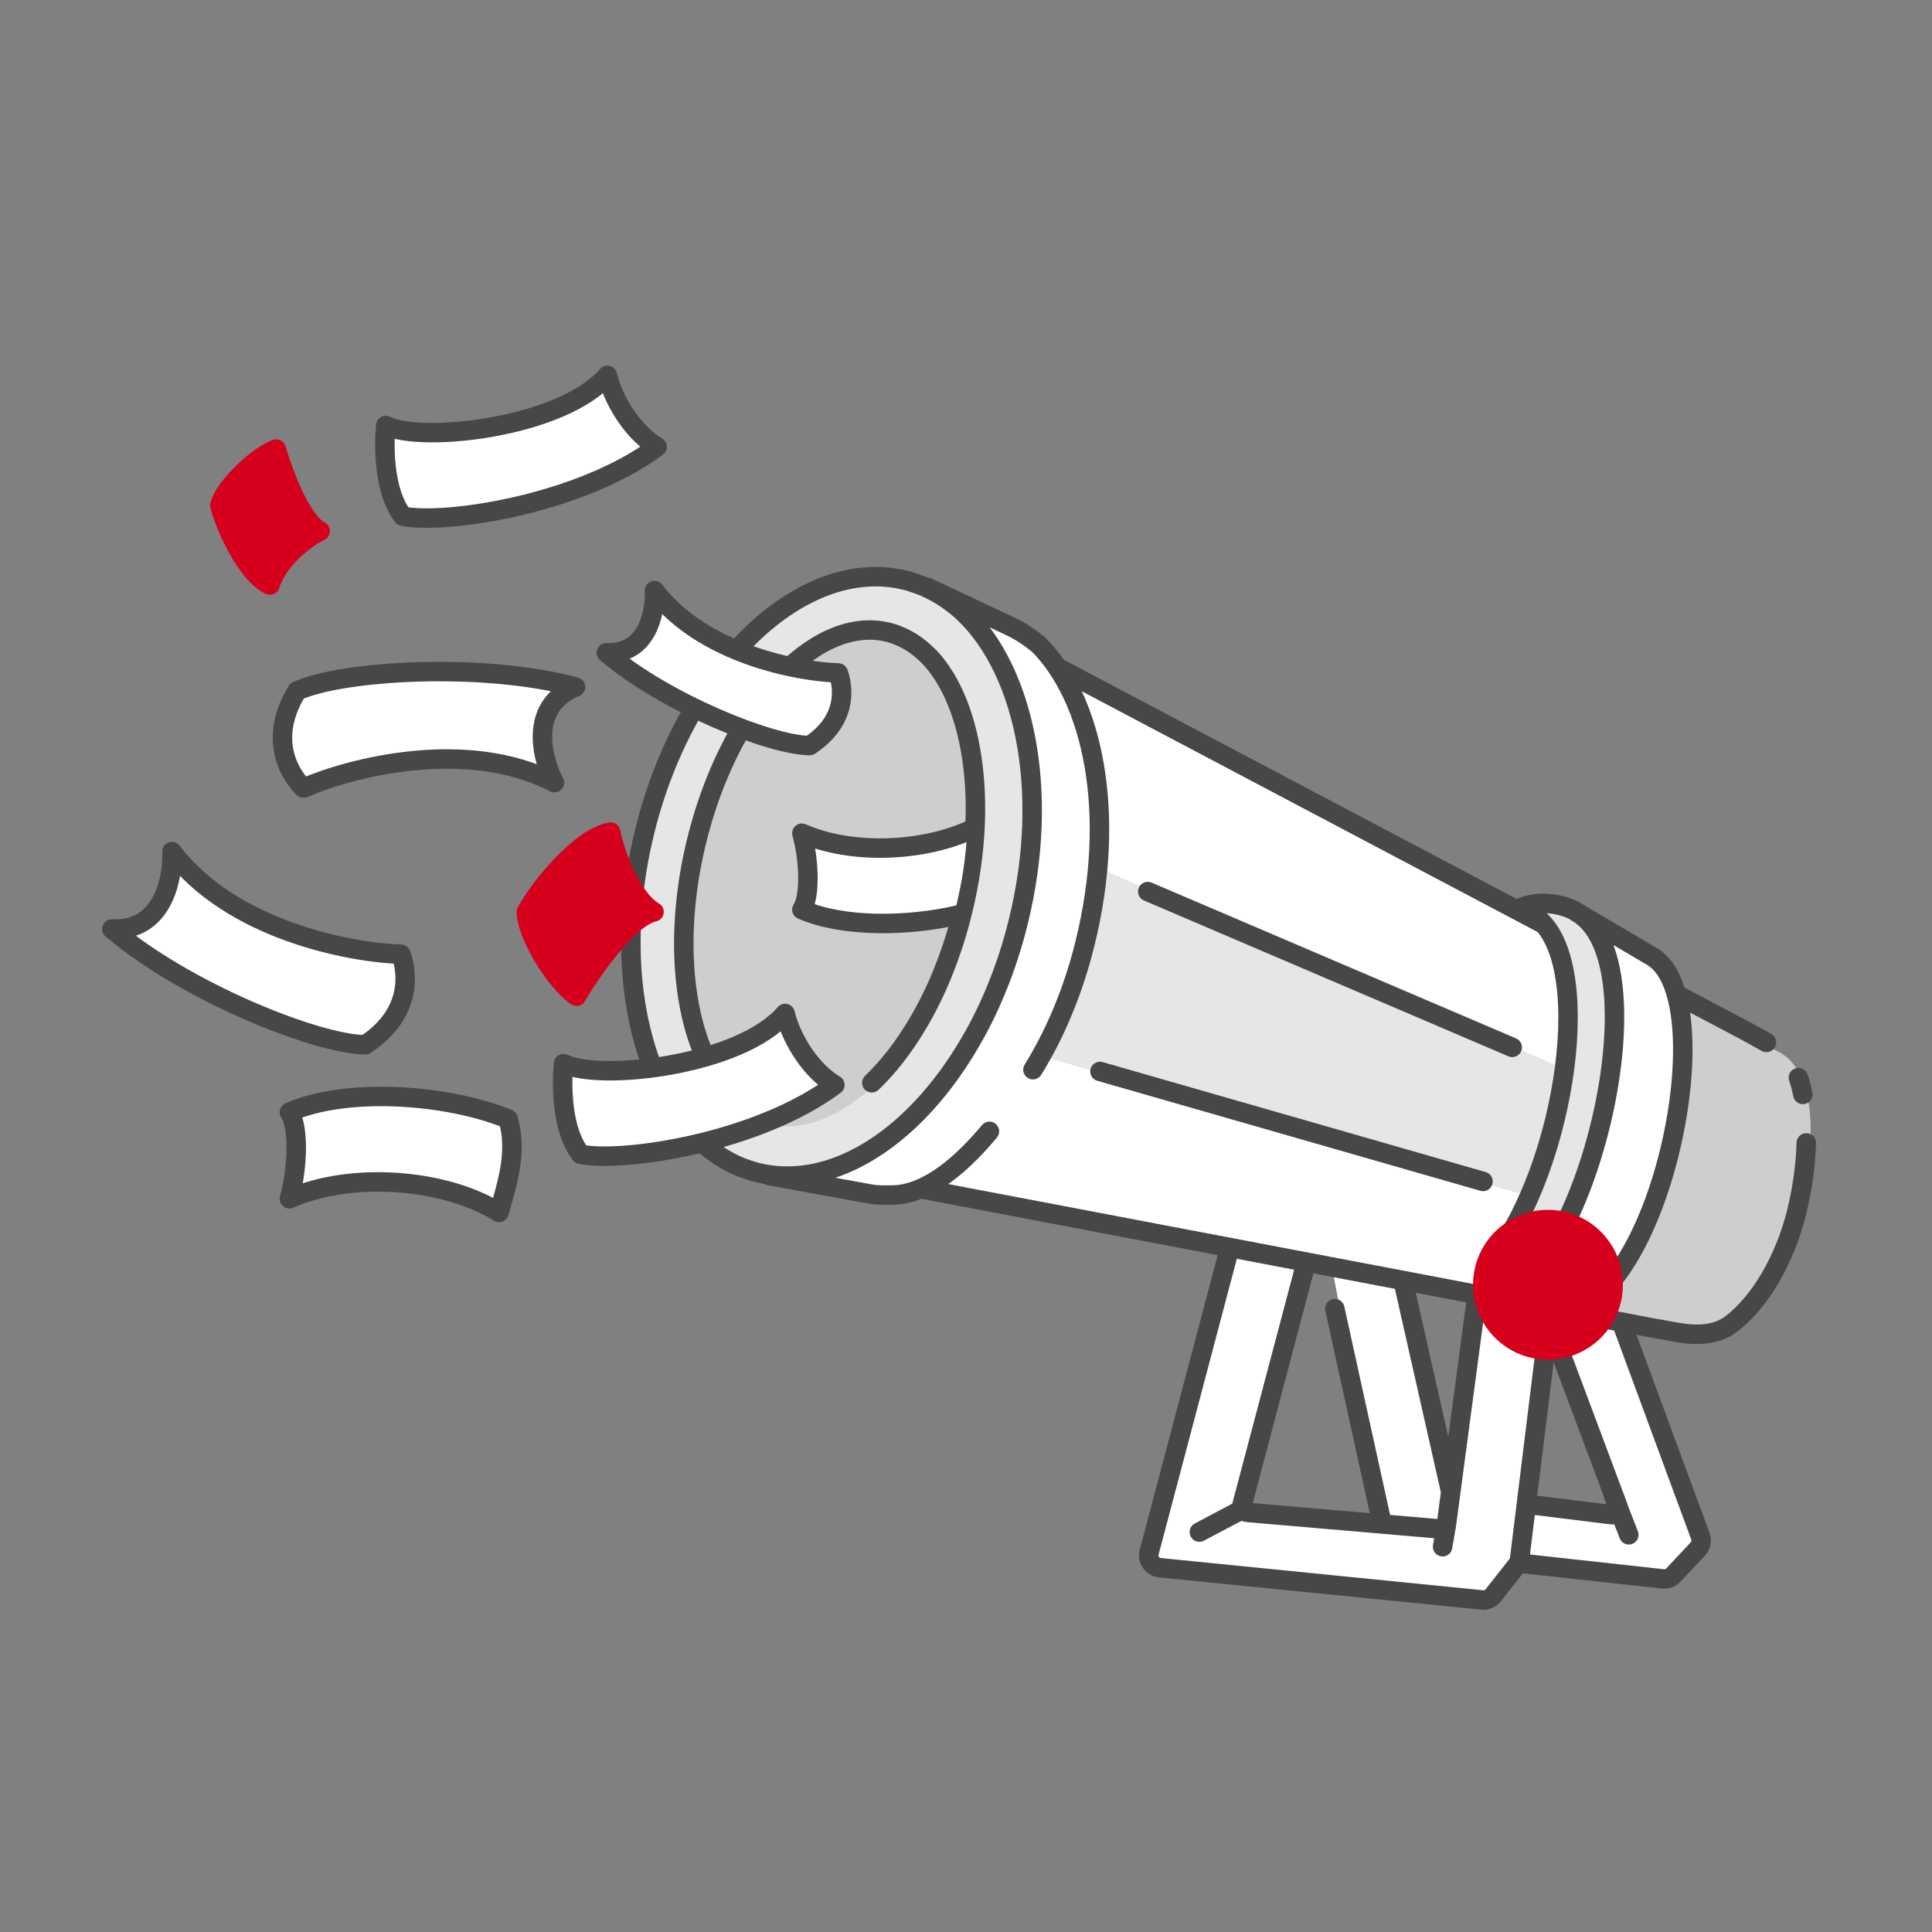 <svg width="397" height="397" viewBox="0 0 397 397" fill="none" xmlns="http://www.w3.org/2000/svg">
<rect x="0" y="0" width="397" height="397" fill="#808080" stroke="none"/>
<path d="M284.313 315.515L271.555 249.302L284.303 249.717L296.998 306.44C297.177 307.242 297.849 307.84 298.666 307.925L330.925 311.287C331.852 311.384 332.566 310.487 332.265 309.606L314.075 256.429L327.461 256.865L349.276 318.408L343.551 324.84C342.989 325.471 342.151 325.783 341.312 325.673L287.57 318.585C285.936 318.37 284.624 317.133 284.313 315.515Z" fill="white"/>
<path d="M274.285 268.907L284.532 315.55C284.885 317.153 286.22 318.353 287.852 318.532L341.715 324.444C342.512 324.531 343.304 324.239 343.853 323.654L348.876 318.302C349.537 317.598 349.743 316.58 349.409 315.674L327.481 256.226L311.608 253.795L332.46 309.531C332.796 310.428 332.06 311.361 331.109 311.244L299.578 307.339C298.778 307.24 298.125 306.649 297.947 305.862L284.982 248.461L269.684 247.963L271.984 258.435" stroke="#474747" stroke-width="4" stroke-linecap="round" stroke-linejoin="round"/>
<path d="M236.025 321.529L257.929 236.738L271.91 238.469L252.272 312.487L296.891 313.939L306.864 242.798L319.571 244.488L311.546 321.012L305.996 328.274L236.025 321.529Z" fill="white"/>
<path d="M260.025 231.06L275.261 233.47L269.55 255.097L266.132 268.043L255.268 309.187C255.066 309.953 255.603 310.716 256.392 310.784L295.871 314.179C296.55 314.237 297.155 313.752 297.245 313.076L306.945 240.244L321.724 243.492L312.268 320.321C312.211 320.784 312.028 321.222 311.74 321.589L306.838 327.809C306.299 328.493 305.447 328.855 304.58 328.768L238.351 322.143C236.789 321.987 235.738 320.47 236.139 318.953L250.515 264.591L254.166 250.782L259.387 231.039" stroke="#474747" stroke-width="4" stroke-linecap="round"/>
<path d="M368.695 249.751C365.571 262.329 357.895 271.811 349.869 274.187L338.344 272.105L159.633 240.653C178.847 240.037 198.661 218.581 206.111 188.657C212.935 161.271 207.345 135.266 193.606 123.729L357.64 211.907L365.258 216.11L365.372 216.191C370.912 222.265 371.687 237.635 368.695 249.751Z" fill="white"/>
<path d="M365.169 215.978L338.59 202.774C354.928 230.106 336.722 260.142 326.17 270.646L349.278 272.889C365.747 276.615 381.513 223.529 365.169 215.978Z" fill="#CECECE"/>
<path d="M182.22 242.99L187.929 244.024L243.878 254.671L258.55 257.463L338.961 272.765L344.524 273.769C348.445 274.477 352.649 274.449 355.808 272.021C361.7 267.495 366.774 258.814 369.192 249.077C370.323 244.499 371.027 239.56 371.166 234.858M211.755 134.085L217.346 137.174L231.796 144.806L358.915 211.949L362.978 214.201M370.462 224.891C370.221 223.671 369.919 222.515 369.55 221.439" stroke="#474747" stroke-width="4" stroke-linecap="round" stroke-linejoin="round"/>
<path d="M319.903 247.472L325.854 221.504L220.137 175.948L207.377 215.095L319.903 247.472Z" fill="#E6E6E6"/>
<path d="M226.024 220.165L304.741 242.769" stroke="#474747" stroke-width="4" stroke-linecap="round" stroke-linejoin="round"/>
<path d="M235.851 183.203L310.742 215.218" stroke="#474747" stroke-width="4" stroke-linecap="round" stroke-linejoin="round"/>
<path d="M341.504 197.985L327.709 190.516C343.081 220.114 320.009 257.264 309.615 269.475L316.439 271.072C320.17 271.945 324.177 271.343 326.94 268.688C343.908 252.385 354.511 212.473 341.504 197.985Z" fill="white"/>
<path d="M324.6 187.864C338.146 202.979 322.586 262.879 312.18 268.921L304.417 267.18L306.15 259.413C322.049 239.282 326.805 190.176 311.214 187.428C313.819 185.811 320.143 183.635 324.6 187.864Z" fill="#E6E6E6"/>
<path d="M326.073 188.965C321.616 184.736 314.674 185.177 312.069 186.794C328.2 190.295 323.434 233.124 309.377 255.098" stroke="#474747" stroke-width="4" stroke-linecap="round" stroke-linejoin="round"/>
<path d="M339.629 196.641L324.076 187.487C342.855 198.643 323.633 269.924 304.594 266.752L318.534 269.758C340.144 272.376 354.636 206.063 339.629 196.641Z" stroke="#474747" stroke-width="4" stroke-linecap="round" stroke-linejoin="round"/>
<path d="M317.649 277.39C325.041 277.631 331.23 271.833 331.47 264.44C331.711 257.047 325.913 250.859 318.52 250.619C311.128 250.378 304.939 256.176 304.699 263.569C304.458 270.961 310.256 277.149 317.649 277.39Z" fill="#D6001C" stroke="#D6001C" stroke-width="4" stroke-linecap="round" stroke-linejoin="round"/>
<path d="M209.179 189.653C207.996 194.426 206.506 198.952 204.748 203.233C202.902 207.748 200.751 211.977 198.333 215.882C188.823 231.387 175.627 241.251 162.66 241.657L162.62 241.655C160.288 241.737 158.004 241.505 155.692 240.957C154.478 240.641 153.267 240.247 152.097 239.775C133.353 232.026 124.648 202.203 132.55 170.555C140.911 136.949 164.881 113.988 186.076 119.253C186.547 119.347 187.056 119.482 187.523 119.694L187.562 119.695C190.886 120.711 193.872 122.425 196.642 124.684L196.681 124.685C210.404 136.254 216.034 162.269 209.179 189.653Z" fill="#CECECE"/>
<path d="M158.031 134.012C166.977 125.439 176.55 122.144 184.847 124.205L185.076 124.256C185.202 124.281 185.295 124.305 185.36 124.324L185.411 124.339C185.691 124.466 185.981 124.566 186.277 124.641C188.784 125.438 191.128 126.771 193.417 128.639C193.507 128.712 193.6 128.781 193.694 128.848C199.261 133.697 203.563 141.795 205.644 152.236C207.683 162.472 207.505 174.602 204.527 187.195L204.23 188.415L204.227 188.428C203.175 192.676 201.867 196.71 200.337 200.533L200.029 201.296L200.026 201.304C198.284 205.566 196.259 209.541 193.995 213.196L193.984 213.215C184.913 228.005 173.028 236.225 162.504 236.557L162.442 236.558C160.594 236.622 158.783 236.441 156.92 236.004C155.93 235.744 154.953 235.424 154.023 235.05C146.605 231.972 140.514 224.214 137.238 212.728C134.085 201.675 133.755 187.768 137.16 173.203L137.5 171.792L137.501 171.787C141.486 155.773 149.141 142.531 158.031 134.012Z" stroke="#E6E6E6" stroke-width="10.204" stroke-linecap="round" stroke-linejoin="round"/>
<path d="M195.085 122.173L209.559 128.387C238.424 143.365 228.486 233.012 182.094 246.816L160.029 242.497C159.562 242.423 159.097 242.332 158.634 242.224L160.029 242.497C194.631 247.963 237.335 158.806 195.085 122.173Z" fill="white"/>
<path d="M209.179 189.653C207.996 194.426 206.506 198.952 204.748 203.233C202.902 207.748 200.751 211.977 198.333 215.882C188.823 231.387 175.627 241.251 162.66 241.657L162.62 241.655C160.288 241.737 158.004 241.505 155.692 240.957C154.478 240.641 153.267 240.247 152.097 239.775C133.353 232.026 124.648 202.203 132.55 170.555C140.911 136.949 164.881 113.988 186.076 119.253C186.547 119.347 187.056 119.482 187.523 119.694L187.562 119.695C190.886 120.711 193.872 122.425 196.642 124.684L196.681 124.685C210.404 136.254 216.034 162.269 209.179 189.653Z" stroke="#474747" stroke-width="4" stroke-linecap="round" stroke-linejoin="round"/>
<path d="M157.313 229.776C156.462 229.484 155.615 229.127 154.8 228.706C141.758 221.82 136.718 197.003 143.571 171.123C150.825 143.642 168.777 125.351 183.66 130.255C183.991 130.345 184.348 130.47 184.673 130.657L184.701 130.659C187.027 131.585 189.086 133.077 190.97 135.014L190.998 135.016C200.317 144.918 203.316 166.514 197.375 188.906C196.348 192.81 195.112 196.501 193.694 199.984C192.206 203.657 190.51 207.085 188.638 210.24C185.78 215.098 182.56 219.243 179.15 222.495" stroke="#474747" stroke-width="4" stroke-linecap="round" stroke-linejoin="round"/>
<path d="M212.257 219.81C214.631 215.971 216.744 211.814 218.555 207.375C220.282 203.166 221.745 198.716 222.906 194.023C229.638 167.1 224.55 143.551 213.303 132.337L213.265 132.336C211.544 130.93 209.739 129.74 207.819 128.802L190.671 120.752M158.023 241.565L179.37 245.451C180.5 245.565 181.633 245.602 182.779 245.562L182.817 245.563C189.398 245.777 196.484 240.677 203.315 232.474" stroke="#474747" stroke-width="4" stroke-linecap="round" stroke-linejoin="round"/>
<path d="M246.454 314.823L255.544 310.014" stroke="#474747" stroke-width="4" stroke-linecap="round"/>
<path d="M296.433 317.832L297.131 313.792" stroke="#474747" stroke-width="4" stroke-linecap="round"/>
<path d="M334.698 315.384L331.51 307.177" stroke="#474747" stroke-width="4" stroke-linecap="round"/>
<path d="M62.378 161.936C62.378 161.936 53.599 154.17 61.025 141.991C70.109 137.759 99.261 136.024 118.266 141.168C108.561 145.167 111.333 155.944 113.932 160.832C96.036 151.517 72.106 157.687 62.378 161.936Z" fill="white" stroke="#474747" stroke-width="4" stroke-linejoin="round"/>
<path d="M172.245 138.279C172.245 138.279 175.939 146.925 166.371 153.202C158.332 153.147 136.605 144.387 124.597 134.127C133.006 134.563 134.701 125.799 134.497 121.363C144.267 134.265 163.733 138.016 172.245 138.279Z" fill="white" stroke="#474747" stroke-width="4" stroke-linejoin="round"/>
<path d="M82.382 196.078C82.382 196.078 86.988 206.856 75.061 214.68C65.039 214.612 37.955 203.692 22.985 190.902C33.468 191.446 35.58 180.521 35.326 174.99C47.506 191.073 71.772 195.75 82.382 196.078Z" fill="white" stroke="#474747" stroke-width="4" stroke-linejoin="round"/>
<path d="M115.79 218.555C115.79 218.555 114.424 230.9 119.318 237.204C128.226 238.936 155.707 234.748 171.556 222.94C166.934 220.156 162.799 214.152 161.333 208.257C152.075 219.004 123.172 222.261 115.79 218.555Z" fill="white" stroke="#474747" stroke-width="4" stroke-linejoin="round"/>
<path d="M79.262 87.433C79.262 87.433 77.897 99.778 82.791 106.082C91.698 107.814 119.179 103.626 135.028 91.818C130.406 89.034 126.271 83.03 124.805 77.135C115.548 87.882 86.644 91.139 79.262 87.433Z" fill="white" stroke="#474747" stroke-width="4" stroke-linejoin="round"/>
<path d="M164.776 171.21C175.933 176.168 187.165 176.193 198.673 172.313C198.074 179.561 197.27 182.644 196.381 186.696C185.224 191.241 175.105 191.456 164.776 186.911C166.432 184.432 166.431 177.408 164.776 171.21Z" fill="white"/>
<path d="M199.898 170.31C189.819 175.106 174.911 175.716 164.776 171.212C166.431 177.41 166.432 184.434 164.776 186.913C173.059 190.558 186.393 190.483 197.103 187.966" stroke="#474747" stroke-width="4" stroke-linecap="round" stroke-linejoin="round"/>
<path d="M59.465 246.334C72.109 240.715 91.307 242.12 102.546 249.144C104.421 242.588 106.293 236.5 104.421 229.944C91.776 224.793 71.171 223.388 59.465 228.539C61.342 231.349 61.34 239.31 59.465 246.334Z" fill="white" stroke="#474747" stroke-width="4" stroke-linecap="round" stroke-linejoin="round"/>
<path d="M125.494 170.987C126.431 175.67 129.709 184.568 134.392 187.377C129.147 188.501 121.592 199.397 118.47 204.704C114.256 201.895 108.168 192.06 108.168 187.377C110.978 182.226 119.407 171.924 125.494 170.987Z" fill="#D6001C" stroke="#D6001C" stroke-width="4" stroke-linecap="round" stroke-linejoin="round"/>
<path d="M55.479 120.212C56.764 115.989 61.274 111.426 65.786 109.119C61.888 107.176 58.147 97.082 56.764 92.278C52.882 93.637 46.109 100.141 45.163 103.824C46.333 108.442 50.881 118.246 55.479 120.212Z" fill="#D6001C" stroke="#D6001C" stroke-width="4" stroke-linecap="round" stroke-linejoin="round"/>
</svg>
